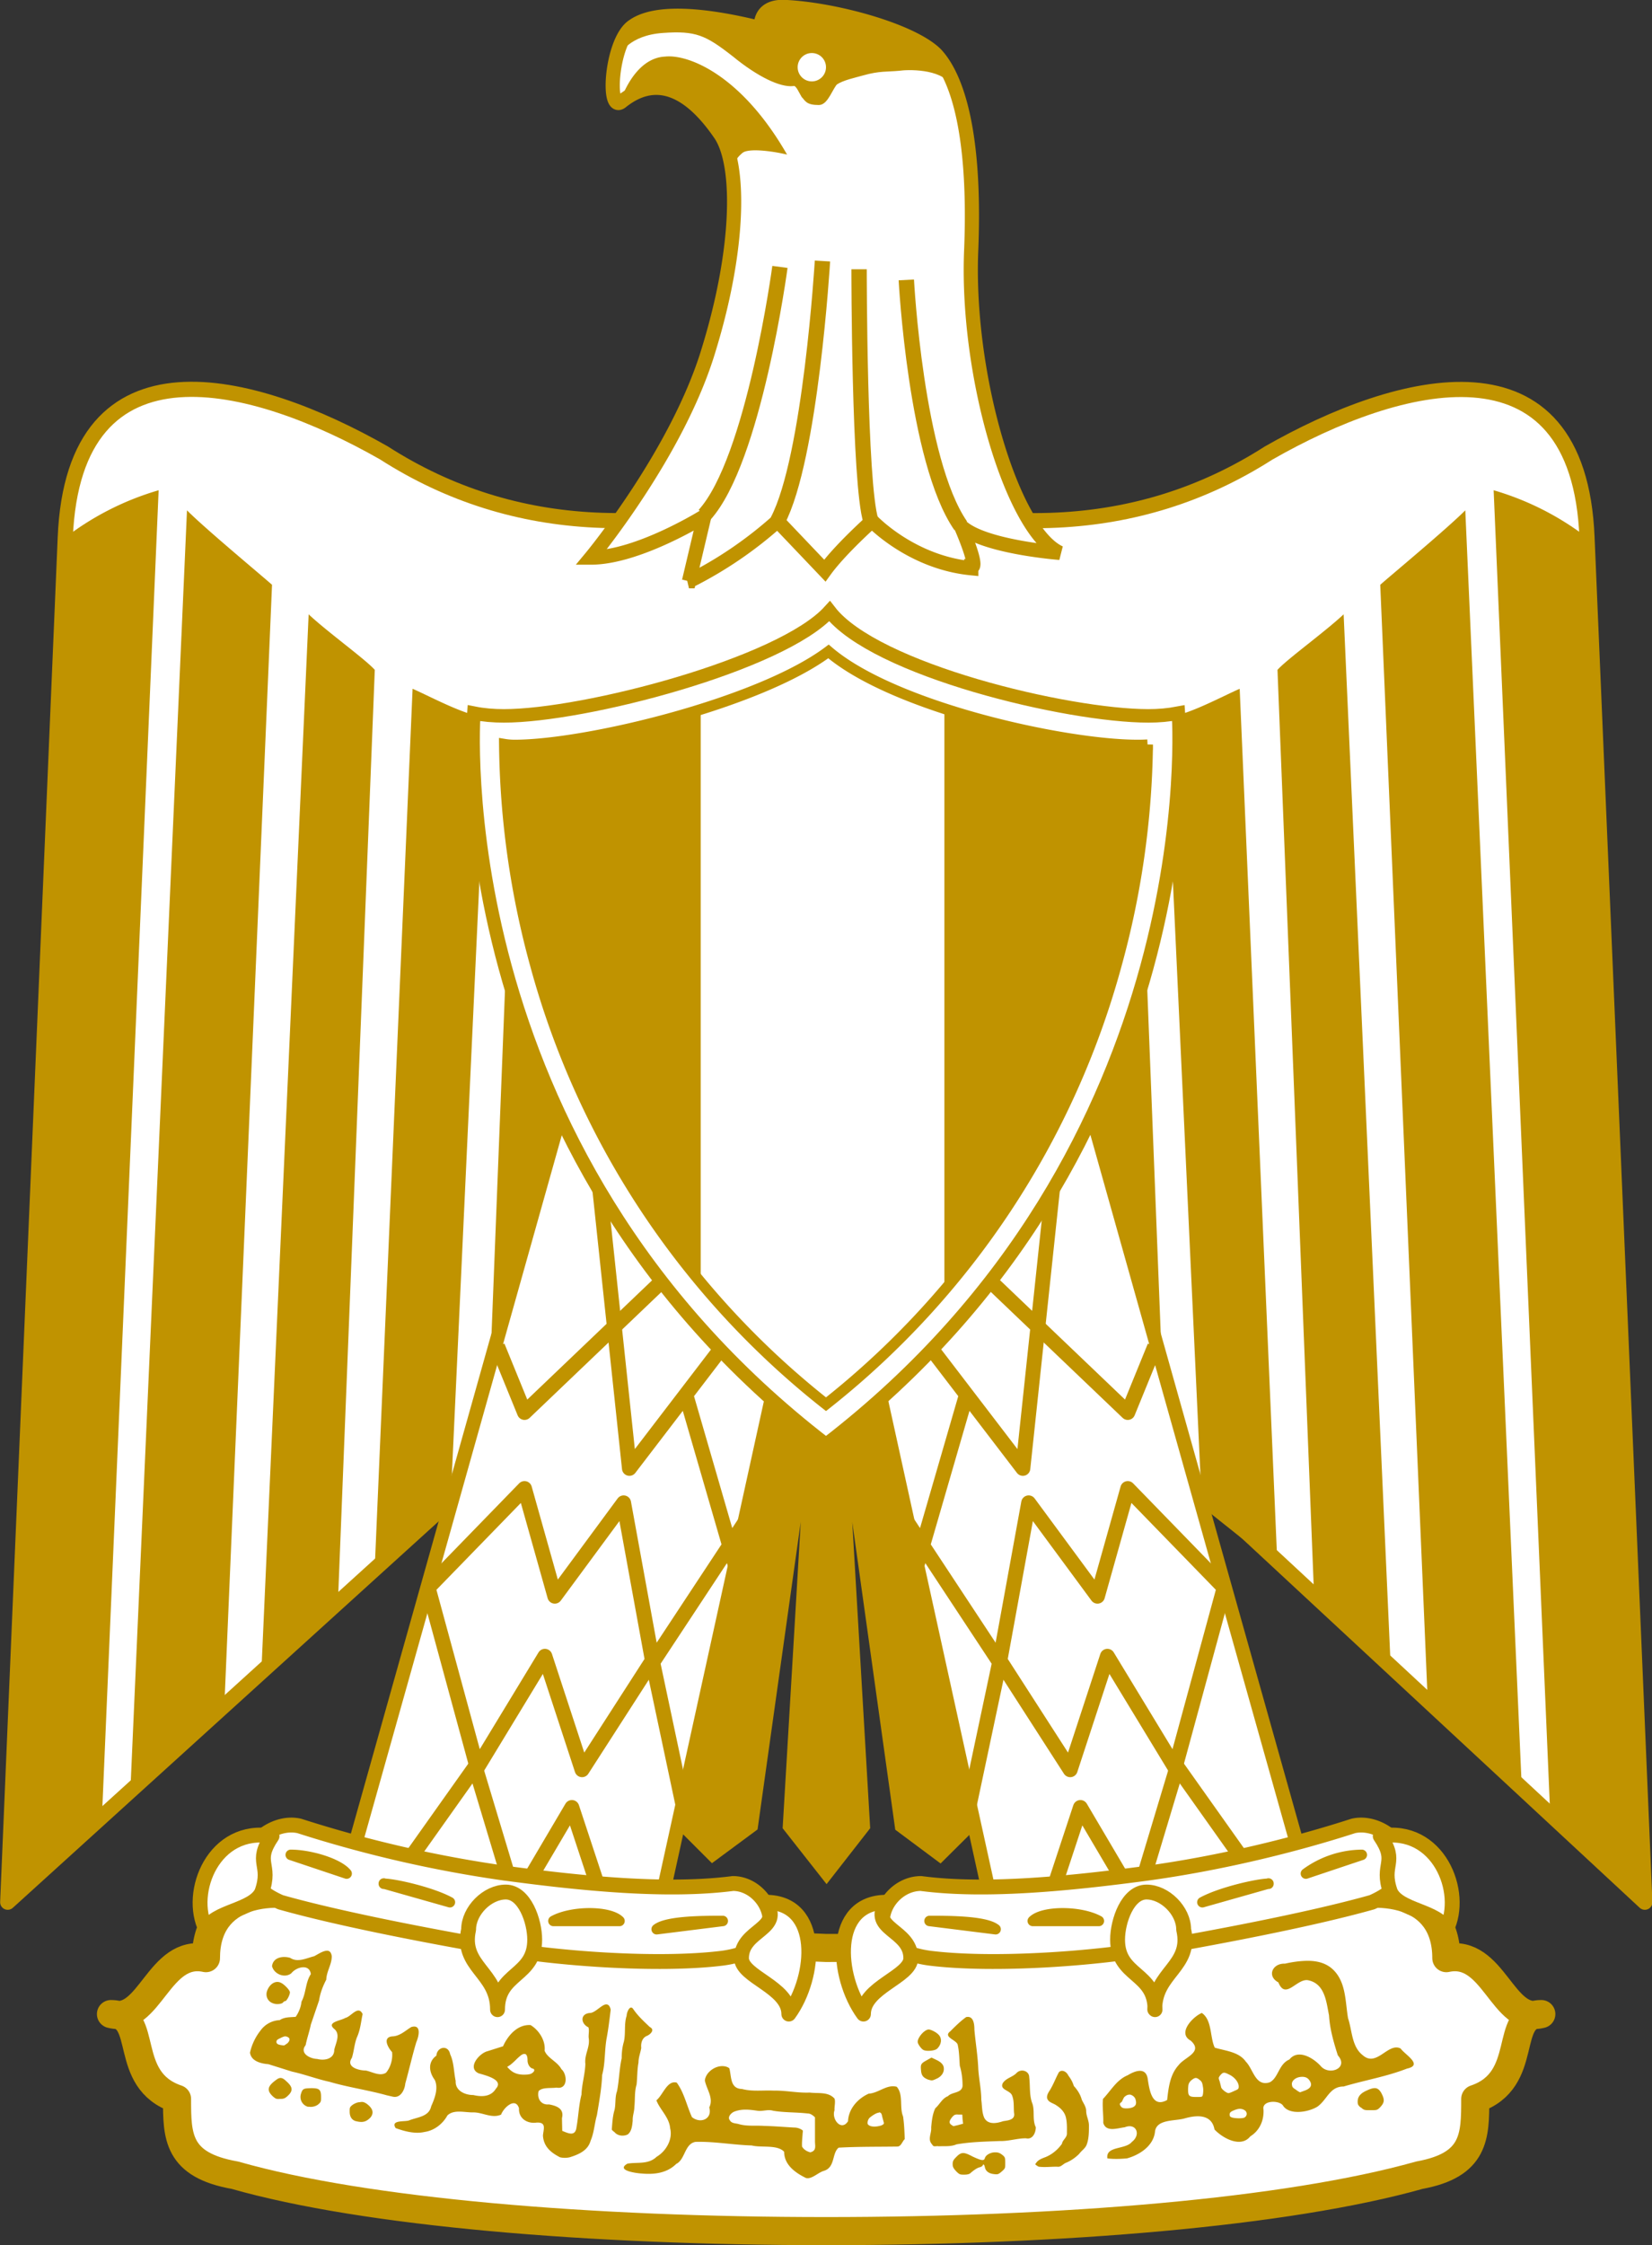 <svg xmlns="http://www.w3.org/2000/svg" xmlns:xlink="http://www.w3.org/1999/xlink" width="600" height="815.1"><rect width="100%" height="100%" fill="#333333" stroke="none"/><g transform="translate(-380 420.1)" fill="#fff" stroke="#c09300"><path d="m683.5-2.3 293.9 272.8-21-495.4c-3-75-68.3-57.8-115.7-30.7-48 30.7-102.8 30.7-160.6 10.4-57.9 20.3-112.7 20.3-160.7-10.5-47.4-27-112.6-44.3-115.7 30.8l-20.9 495.4L683.5-2.3z" stroke-width="5.5" stroke-linejoin="round"/><path d="m393.5 246.5-4.8 112.3-8 7.2 4.9-115.5a24 24 0 0 1 7.9-4zm9.6 8-4 94-8 8.2 4.8-108.5c1.6 1.6 6.3 5.5 7.2 6.3zm8.7 7.2-3.1 78.4-6.5 6.3 4-89.4c1.6 1.5 4.8 3.8 5.6 4.7zm9.5 4-3.1 66.8-6.4 5.1 3.2-74.3c1.6.7 4.7 2.4 6.3 2.4zm8.8 0-2.3 55.7-6.5 6.3 2.4-61.3c1.6 0 5.6 0 6.4-.7z" transform="translate(-1250.5 -1299.6) scale(4.29)" id="a" fill="#c09300" stroke="none"/><use xlink:href="#a" transform="matrix(-1 0 0 1 1360.1 0)" width="100%" height="100%"/><path d="M693.6 52 735 239.9l-13.6 13.5-14.1-10.5-23.4-167.4 9.8 167.4-13.5 17.3-13.6-17.3 9.9-167.4L653 242.8l-14.2 10.5-13.5-13.5L666.5 52h27.1z" fill="#c09300" stroke-width="4.6"/><g id="b" fill="none" stroke-width="1.3" stroke-linejoin="round"><path d="M587.7-30.4 506 260.1l112.6 17.2 48-218.5-78.8-89.2z" fill="#fff" stroke-width="5.1"/><path d="m560.7 68.7 9.8 24 53.2-50.8" stroke-width="5.4"/><path d="M597.5 8.6 608.6 113l33.9-44.3M629 85.9l18.5 63.8m7.2-23.4L617.3 183m11.7 56.7-12-56.6-10.5-57.6-25 33.9-11-39.1-35 36 17.8 65.4 24.6-40.5 13.5 41.2 25.3-39.3" stroke-width="5.4"/><path d="m529.9 253.3 22.7-32 14.8 49.2 20.3-34.4 13.6 41.2" stroke-width="5.4"/></g><use xlink:href="#b" transform="matrix(-1 0 0 1 1360.1 0)" width="100%" height="100%"/><g stroke-width="1.3" stroke-linecap="round" stroke-linejoin="round"><path d="M680 389.9c85.6 0 167.5-6.8 215.5-20.3 20.3-3.7 20.3-14.2 20.3-27.7 20.3-6.8 9.8-30.8 24-30.8-14.2 3.7-17.2-24-34.5-20.3 0-24-24-27-44.3-20.3-40.6 13.6-112.6 16.6-181 16.6-68.3-3-139.7-3-180.9-16.6-20.3-6.7-44.3-3.7-44.3 20.3-17.2-3.7-20.3 24-34.5 20.3 14.2 0 3.7 24 24 30.8 0 13.5 0 24 21 27.7 47.3 13.5 129.2 20.3 214.8 20.3z" stroke-width="10.2"/><path d="M563.8 260c27.6 3.7 58.4 6.8 82.4 3.7 13.6 0 23.4 23.4-3.7 27.1-24 3-61.5 0-81.8-3.7-17.3-3-54.8-9.8-78.8-16.6-24-10.5-6.8-30.8 6.8-27.7a452 452 0 0 0 75 17.2zm232.6 0c-27.7 3.7-58.5 6.8-81.9 3.7-14.1 0-24 23.4 3.1 27.1 24 3 61.6 0 81.9-3.7 17.2-3 54.7-9.8 78.8-16.6 24-10.5 6.7-30.8-6.8-27.7-21 6.8-48 13.5-75.1 17.2z" stroke-width="5.4"/><path d="M478.8 246.5c-21-3.7-30.8 20.3-24 33.9 3-6.8 17.2-6.8 20.3-13.6 3.7-10.4-3-10.4 3.7-20.3zm81.9 63c0-13.6 13.5-11.9 13.5-25.4 0-6.8-3.7-17.3-10.5-17.3-6.7 0-13.5 6.8-13.5 13.6-3 13.5 10.5 15.5 10.5 29zm97.4-39c20.3 0 18.3 27 8.4 40.6 0-9.8-17.2-13.5-17.2-20.3 0-10.4 15.5-10.4 8.8-20.3zm223.2-24c21-3.7 30.8 20.3 24 33.9-3-6.8-17.2-6.8-20.3-13.6-3.7-10.4 3-10.4-3.7-20.3zm-81.8 63c0-13.6-13.6-11.9-13.6-25.4 0-6.8 3.7-17.3 10.5-17.3 6.7 0 13.5 6.8 13.5 13.6 3.1 13.5-10.5 15.5-10.5 29zm-97.5-39c-20.3 0-18.3 27-8.4 40.6 0-9.8 17.2-13.5 17.2-20.3 0-10.4-15.5-10.4-8.8-20.3z" stroke-width="5.4"/><path d="M485.6 253.3c6.8 0 17.2 3 20.3 6.8l-20.3-6.8zm33.8 10.5c3.7 0 17.2 3 24 6.7l-24-6.8zm123.1 13.5c-6.8 0-20.3 0-24 3l24-3zm-37.5 0c-3.7-3.7-17.3-3.7-24 0h24zm269.6-24a35 35 0 0 0-20.3 6.8zm-33.9 10.5c-3.7 0-17.2 3-24 6.7l24-6.8zm-123.1 13.5c6.8 0 20.3 0 24 3l-24-3zm37.5 0c3.7-3.7 17.3-3.7 24 0h-24z" stroke-width="3.8"/><g fill="#c09300" stroke="none"><path d="M479.9 307.4c-2.3-.4-3.5-2.3-3-4.4.8-2.6 2.9-4.1 4.8-3.4 1.3.4 3.6 2.8 3.6 3.6 0 1-1.2 3.2-1.7 3.2-.3 0-.6.2-.8.5-.4.5-1.8.7-3 .5zm235.6 16.8c-.8-.3-2.2-2.2-2.2-3 0-1.7 2.5-4.5 4-4.5.8 0 2.8 1 3.6 1.9 1.4 1.4 1 3.8-.7 5.2-.8.6-3.4.9-4.7.4zm1.6 10.7c-1.8-.7-2.5-1.5-2.6-3.5-.2-2.1 0-2.4 2.2-3.6l1.6-.9 1.5.7c2 .9 3 1.9 3 3.3.1 1.5-1 3-2.7 3.7-1.5.7-1.6.7-3 .3z"/><path d="M498.8 288.1c-1.5 0-3.5 1.4-4.7 2-2.8.7-6 2.4-8.7.6-2.7-.8-6.2-.2-6.6 3 .7 2.9 4.6 4.5 7 2.6 1.8-2.3 6.6-3.6 7.1.3-2 3-1.7 6.9-3.4 10-.2 2-1 3.9-2.1 5.5-2 .2-4 0-5.8 1.2a9.1 9.1 0 0 0-7 3.8 20 20 0 0 0-3.8 8c.4 3.1 4 4 6.7 4.2l8.6 2.7c4.6 1 9 2.7 13.6 3.7 6.8 2 14 3 20.8 4.9l2.2.5c2.8.6 4.3-2.5 4.5-4.8 1.4-5 2.5-10 4-15 .9-2 2-6.6-1.8-5.5-2.2 1.3-4.1 3.3-6.9 3.4-3.7.3-1.6 4.1-.1 5.7.3 2.5-.5 5.5-2.2 7.5-2.2 1.4-5-.3-7.3-.8-2.5 0-7.4-1.2-5.1-4.6.8-2.5.9-5.2 1.9-7.6 1.2-2.7 1.4-5.5 2-8.3-1.6-3.4-4.2 1-6.3 1.4-1.5 1-7 1.5-4 4 2.4 2 .5 5.2 0 7.6 0 3.3-3.5 4-6.2 3.3-2.7-.1-6.5-2.1-4.2-5 .5-2.5 1.4-5 1.9-7.5l3-8.8c.4-2.7 1.4-5.2 2.6-7.5.1-3 2-5.5 2-8.5-.2-1.4-.8-2-1.7-2zm-15.4 31.1c.3 0 .6 0 1 .2 1 .4 1 1.3 0 2.3-.6.4-1.1.8-1.3.8-2-.2-2.6-.5-2.7-1.2 0-.7.2-.9 1.5-1.5a6 6 0 0 1 1.5-.6zm-4.5 21.6c-2-2-1.8-3.5 1.4-5.8 1.3-1 2.2-1 3.7.5 2.4 2.1 2.5 3.5.4 5.4-1 .9-1.5 1-2.7 1-1.3.1-1.6 0-2.8-1.1zm13.1 4a3.7 3.7 0 0 1-2.7-4.7c.6-2 1-2 3.7-2.1 3 0 3.6.5 3.6 3.2 0 1.5 0 1.8-.8 2.5-.9.9-2.6 1.3-3.8 1zm382.3.3c-1-.8-1.2-1.2-1.2-2.2 0-1.8 1-3 3.2-4 3-1.4 4.1-1.2 5.3.7 1.4 2.6 1.3 3.6-.4 5.4-1 1-1.2 1-3.4 1s-2.4 0-3.5-1zm-365 4.9c-1.5-.4-2.3-1.6-2.3-3.5 0-1.4 0-1.6 1-2.4.7-.5 1.8-1 2.6-1 1.1-.2 1.5-.1 2.5.5 2.3 1.7 2.8 3.3 1.5 5-1.5 1.6-2.9 2-5.2 1.4zm94.1 4.2c-.3-.4-1-.7-1.2-1.2.2-2.4.3-4.8 1-7.1.5-2.2.1-4.6.9-6.8.8-4 .8-8 1.7-12 0-2 .2-4 .8-6 .7-3.1 0-6.4 1-9.4 0-1.2 1.2-4.2 2.4-2.4 1.7 2.5 3.9 4.5 6 6.5 2 1 .2 2.7-1 3.2-1.8.7-2.3 2.7-2.1 4.4-.3 1.8-1 3.4-1 5.3-.5 2.6-.4 5.3-.7 8-.8 2.6-.5 5.4-.8 8.1 0 1.7-.7 3.3-.6 5-.2 1.7-.3 3.8-1.8 5-1.4.7-3.4.6-4.6-.6zm127.5-42c-2.1 1.5-4 3.4-5.8 5.2-2.6 2 2 3 2.7 4.7.6 2.5.6 5.2.8 7.8.7 2.3 1 4.8 1 7.3-.3 2.7-3.8 2.1-5.3 3.7-2.1.8-3 3-4.6 4.4-1 2-1.3 4.6-1.5 7 .2 1.9-1.2 4 0 5.7l.6.8c.4.6 1.5.1 2.1.3 2.2-.1 4.4.2 6.5-.7 5.2-.9 10.4-1 15.6-1.2 3.3.1 6.4-1 9.6-1 2.5.6 3.6-2.1 3.6-4-1.4-2.9-.2-6.2-1.4-9-1-3-.6-6.2-1-9.2 0-2.3-3-3.2-4.6-1.5-1.4 1.5-3.8 1.8-5 3.7-1.2 2.5 2.7 2.5 3.4 4.5.8 2 .5 4.2.7 6.3.5 2.6-2.3 2.7-4 3-2.3.8-5.6 1.4-6.9-1.4-.8-2-.7-4.2-1-6.4 0-3.8-.9-7.6-1.1-11.4-.2-4.7-1-9.4-1.4-14 0-2-.3-5.2-3-4.6zm-2.7 35.4h1.3l.1 1.7.2 1.6-1.8.5-1.7.4a11 11 0 0 1-.8-.5c-1-.7-.7-1.6.5-3 .7-.7 1-.8 2.2-.7zm-128.6-39.9c-1.6.6-3.7 3-5.3 3-3.8.3-3.3 4-.6 5.2.4 1.1 0 2.5.1 3.8.6 3.4-1.6 6-1.2 9.5-.1 3.7-1.3 7.4-1.4 11.1-1 3.9-1.1 7.9-1.8 11.8-.4 3.6-3 2.3-5.2 1.4l-.1-4.6c.9-3.5-2-4.5-4.7-5-3 .3-4.4-2.2-3.8-4.8 1.3-1.5 4.5-1 6.5-1.3 4.2.8 4-4.8 1.8-6.7-1.5-2.8-5.1-4-6.1-6.7.4-3.7-2.1-7.5-5.1-9.3-4.7-.3-8.2 3.7-10 7.7l-5.7 1.8c-3 .8-7.4 6-3.2 8 2.3.7 9.4 2.3 6.3 5.6-1.8 3-5.2 3-8.2 2.3-3.1 0-6.6-1.6-6.4-5.1-.7-3.3-.6-6.7-2-9.7-.7-3.6-4.8-2.7-5 .5-3.2 2.3-2.7 6-.6 8.8 1.4 3 0 6.7-1.3 9.6-.8 3.8-5 3.9-8 5.1-1.4.6-6.9-.3-4.9 2.8 3.3 1.2 7.1 2.2 10.5 1.4 3.5-.5 6.6-2.9 8.3-6 2.4-2.3 6.4-1 9.5-1.1 3.3 0 6.7 2.3 10 .8.9-2.5 5.2-6.5 6.5-2.3-.2 3.7 3 5.7 6.4 5.2 3.8-.2 2.4 2.6 2.3 4.8.3 4 2.9 6.1 6.2 7.8a8 8 0 0 0 3.5 0c3.2-1 6.6-2.4 7.6-6 1.3-3 1.4-6.2 2.3-9.3.8-4.8 1.7-9.7 1.9-14.6 1.2-4.4.8-9.1 1.7-13.7.6-3.3 1-6.7 1.4-10-.4-1.8-1.2-2.1-2.2-1.8zm-29 17.9c.6 0 1 .8 1 2.3 0 1.5.9 2.8 1.9 3 .8.2.7 1-.2 1.6-.5.4-1.3.6-3 .6-2.4 0-4-.7-5.3-2l-.8-.8 1.2-.8a27.6 27.6 0 0 0 2.4-2.2c1.3-1.2 2-1.8 2.7-1.7zm283.2-33.8c-2.4.1-4.9.5-7.1 1-4.5-.2-6.7 4.5-2.4 6.8 2.6 6.5 6.6-1.4 10.7-.8 6.2 1.2 6.7 7.8 7.7 12.8.3 5 1.7 9.8 3.2 14.5 4.1 4.6-3.1 7.5-6.2 3.9-2.6-2.9-8.2-6.4-11.4-2.4-3.9 1.6-4 6.8-7.2 8.3-5.2 1.6-5.9-4.8-8.6-7.5-2.5-3.6-7.3-3.9-11.3-5.1-1.8-3.7-.9-10-4.7-12.6-3.2 1.3-9 7.3-4.1 10 4.8 4.2-2.1 6-4.3 8.9-3.2 3.5-3.7 8.3-4.2 12.7-5.4 3-6.4-3.4-7-7.3-.5-4.8-4.5-3.4-7.3-1.7-4.1 1.7-6.1 5.6-9 8.6-.3 2.8.2 5.8.1 8.7 1 3.5 5.2 1.9 7.8 1.6 4.2-1.7 6 2.7 2.6 5.3-2.3 2.9-9.6 1.4-8.9 6 2.3.3 4.8.2 7.1 0 4.7-1.3 9.7-4.6 10.2-9.8.6-4.5 7.2-3.7 10.7-4.7 4.5-1.3 9.9-1.6 10.9 4 3 3.2 9.6 6.8 13 2.5 3.4-2.1 5-5.8 4.8-9.7-.7-3.4 5.5-3.5 7-1.6 2.2 3.7 9.2 2.6 12.6.5 3.6-2.6 4.4-7.3 9.5-7.3 7.7-2.3 15.6-3.6 23-6.5 6.1-1.3-.8-5.1-2.3-7.3-4.6-2.3-8.7 7-13.8 2.4-4-3.1-3.8-9-5.3-13.4-1-5.9-.7-12.6-5-17.2-2.8-3-6.7-3.8-10.8-3.6zm-29.2 40.6c.5 0 1.1.3 2.1.8 1.9 1 3.2 2.8 3.2 4.2 0 .9-.2 1-1.6 1.6-.8.4-1.8.8-2.1.8-.8 0-2.7-1.6-2.7-2.2l-.5-2c-.5-1.4-.5-1.3.2-2.3.5-.5.8-.9 1.4-.9zm28 1.5c1.6-.1 2.5.4 3.2 1.6.8 1.4.3 2.5-1.7 3.3l-1.9.7c-.1 0-.9-.4-1.6-1-1.2-.7-1.3-1-1.4-2 0-1.3 1.5-2.5 3.4-2.6zm-38.3.4c.4 0 .8.2 1.4.7.8.6 1 1.1 1.2 2.5.2 1 .1 2.2 0 2.7-.2 1-.2 1-2.4 1-2.7 0-3-.4-3-2.9.1-1.6.1-2 1-3 .7-.6 1.3-1 1.8-1zm-23.6 6.1c.8.3 1.6.9 1.8 2 .3 1.3 0 2-1 2.5s-3.2.6-3.8.2c-.2 0-.6-.4-.8-.8-.3-.5-.2-.7.1-1 .3-.2.6-.5.6-.7l.6-1.2c.7-.8 1.6-1.2 2.5-1zm39.6 5.1c.8 0 1.5.3 2 .7.7.7.7 1.7-.2 2.4-.6.5-3.8.4-4.8 0-.5-.2-.7-.4-.7-1 0-.5.1-.9 1.2-1.4.9-.4 1.8-.7 2.5-.7zm-73.6 20.7c-.4-.3-1-.5-.4-1 .7-1.2 2.2-1.7 3.5-2.2 2.4-1 4.4-2.7 5.9-4.8.2-1.4 1.8-2.2 1.8-3.7 0-2 .1-4-.4-6-.5-1.9-1.9-3.3-3.5-4.3-1.1-.8-2.9-1-3.3-2.6-.2-1.5 1-2.6 1.6-3.9 1-1.8 1.7-3.7 2.7-5.5 1.2-1.2 2.9 0 3.4 1.2.9 1.2 1.6 2.4 2 3.8 1.3 1.4 2.4 3.1 2.9 5 .6 1.3 1.6 2.6 1.6 4.1 0 1.8 1 3.4 1 5.2 0 2.4 0 5-.9 7.2-.6 1.3-1.8 2-2.6 3.1a14.9 14.9 0 0 1-4.6 3.2c-1.3.4-2 1.8-3.5 1.5-2.3 0-4.5.3-6.7 0l-.5-.3zm-29.4 2c-1-1.1-1.3-1.6-1.3-2.6s.2-1.5 1.2-2.5c1.9-2 2.8-2 6-.3 3.2 1.5 4.2 1.7 4.5.6.3-1.1 2-2.1 3.7-2.1 1.1 0 1.7.2 2.6.9 1 .8 1.1 1 1.1 2.9 0 2 0 2-1.2 3.1-1.2 1-1.4 1.2-2.9 1-1.8-.2-3-1-3.3-2.5-.2-1-.6-1.3-.8-.6-.1.2-.6.5-1 .6-1 .2-2.4 1.2-3.5 2.2-.4.3-1 .5-2.2.5-1.5 0-1.7 0-3-1.3zm-85-38.2c-2.9 0-6 2.4-6.3 5.2.6 3.2 3.3 6.4 1.6 9.8 1.2 4.3-3.3 6-6.3 3.5-1.9-4.2-2.8-8.8-5.5-12.5-3.5-1-5 4.5-7.4 6.4 1.2 3.3 4.7 6.2 5 10.2 1 4-1.5 8.3-4.9 10.3-3 2.9-7 1.9-10.6 2.5-4.4 2.5 3.3 3.5 5.3 3.6 4.5.4 9.1-.2 12.4-3.5 3.3-1.6 3-7.3 7-8 6.8-.2 13.6 1.1 20.4 1.3 3.6.9 9.3-.4 11.8 2.3 0 4.7 4 7.6 7.9 9.5 2.1.6 4.4-2 6.6-2.6 4.1-1.3 2.8-6.4 5.3-8.4 7.1-.4 14.3-.3 21.3-.4 1.4 0 1.8-1.9 2.7-2.7-.1-2.7-.2-5.4-.6-8.2-1.4-3.4.2-7.9-2.3-10.8-3.6-1-6.6 2.3-10.2 2.5-4 1.8-7.3 5.5-7.5 10-2.4 3.8-6.1-.7-4.9-4-.1-1.3.4-3 0-4.2-2.3-2.6-6-1.8-9-2.2-4.4.2-8.7-.8-13-.7-3.9-.2-7.9.4-11.6-.6-4.4-.1-3.8-4.5-4.6-7.5-.7-.6-1.7-.8-2.6-.8zm8.5 15.8c1.5 0 2.9.2 4.3.4 1.9.3 3.8-.6 5.7 0 4.2.7 8.3.5 12.6 1 1 0 1.9.7 2.6 1.4v8.8c0 1.2.4 2.6-.6 3.4a3 3 0 0 1-1.1.5c-1.2-.3-2.4-1-3-2.1-.1-1.5.1-3 .2-4.6 0-.4.2-1 0-1.3-1-.7-2-1-3.1-1-3.6-.2-7.2-.5-10.9-.6-3-.2-6.1.2-9-.6-1.2-.4-2.7-.2-3.4-1.4-1-1.2.4-2.6 1.4-3.1 1.4-.6 2.9-.8 4.3-.8zm48.4 1c.7 0 1 .3 1.2 1.5l.6 2.2c.1.5-.1.6-.8 1-2.1.7-4.3.6-5-.4-.3-.4 0-1.8.7-2.4 1.2-1 2.6-1.8 3.3-1.8z"/></g></g><path d="M680 104.3C820-3.4 808-161.2 808-161.2c-3.7.7-7.2 1-10.9 1-29.4 0-99.4-16.7-115.8-38-17.5 19.3-89 38-118.3 38-3.7 0-7.4-.3-10.9-1 0 0-12.2 157.8 127.9 265.5z" stroke-width="4.9"/><path d="M796.8-149.7a58.1 58.1 0 0 1-3.6.1c-26.6 0-88.5-13.6-112.3-34-25 18.8-87.8 34-114 34-1.2 0-2.5-.1-3.7-.3a313.7 313.7 0 0 0 11.3 80.2A304.8 304.8 0 0 0 680 89.7 305.3 305.3 0 0 0 785.5-70a313.9 313.9 0 0 0 11.3-79.8z" stroke-width="3.9"/><path d="M634.5-162.6a266 266 0 0 1-67.6 13 20 20 0 0 1-3.6-.4 312.6 312.6 0 0 0 11.3 80.2c11.8 43 32.2 81.6 59.9 114.9v-207.7zm88.5-.4V48.3a305 305 0 0 0 62.6-118.2 313 313 0 0 0 11.2-79.8l-3.6.1c-16 0-44.7-5-70.2-13.4z" fill="#c09300" stroke="none"/><g transform="translate(-1250.5 -1299.6) scale(4.29)" stroke-width="1.3"><path d="M462.3 253c.7.1-.9-3.5-.9-3.5 1.8 1.8 8.4 2.3 8.4 2.3-4-1.8-8-15.1-7.5-25.8.4-10.6-1.5-14.8-3-16.4-2-2-8.5-3.8-12.8-4-2.3-.1-2 1.8-2 1.8-4.4-1.1-8.8-1.6-10.8-.2-1.9 1.2-2.3 7.5-1 6.4 3.4-2.7 6.3-.2 8.3 2.7 1.8 2.5 1.7 9.7-.9 18.2-2.6 8.8-10 17.7-10 17.7 4 0 9.6-3.5 9.6-3.5l-1.3 5.5a34 34 0 0 0 7.5-5.1l4 4.2c1.3-1.8 4-4.2 4-4.2s3.3 3.5 8.4 4z" stroke-width="1.2"/><path d="M446.1 227.6s-2.2 16.4-6.4 21m10-21.5s-1 16.7-3.8 22m6.9-21.3s0 18.2 1 21.3m3-20.4s.8 15.3 4.6 20.8" fill="none"/><path d="M442 219.6a8 8 0 0 0-1-3.3c-2-3-4.9-5.4-8.2-2.7 0 0 1.1-3.5 3.6-3.6 1.8-.2 6.1 1.4 9.9 7.8 0 0-2.8-.6-3.5 0-1.2 1-.7 1.8-.7 1.8z" fill="#c09300" stroke-width=".4"/><path d="M432.4 209.3c.3-1 .7-1.8 1.3-2.1 2-1.4 6.4-1 10.9.2 0 0-.4-1.9 2-1.8 4.2.2 10.6 2 12.6 4 .5.5 1 1.3 1.5 2.4-1-1.4-3.8-1.3-4.5-1.2-1 .1-1.7 0-3.1.4-.7.2-1.7.4-2.3.8-.4.4-.8 1.7-1.4 1.7-1 0-1-.3-1.3-.6-.3-.5-.5-1.1-.9-1-1 .1-2.8-.7-5-2.5-2.3-1.8-3.2-2.2-6-2-3 .2-3.8 1.9-3.8 1.9v-.2z" fill="#c09300" stroke-width=".4"/><circle cx="448.8" cy="210.7" r="1.2" stroke="none"/></g></g></svg>